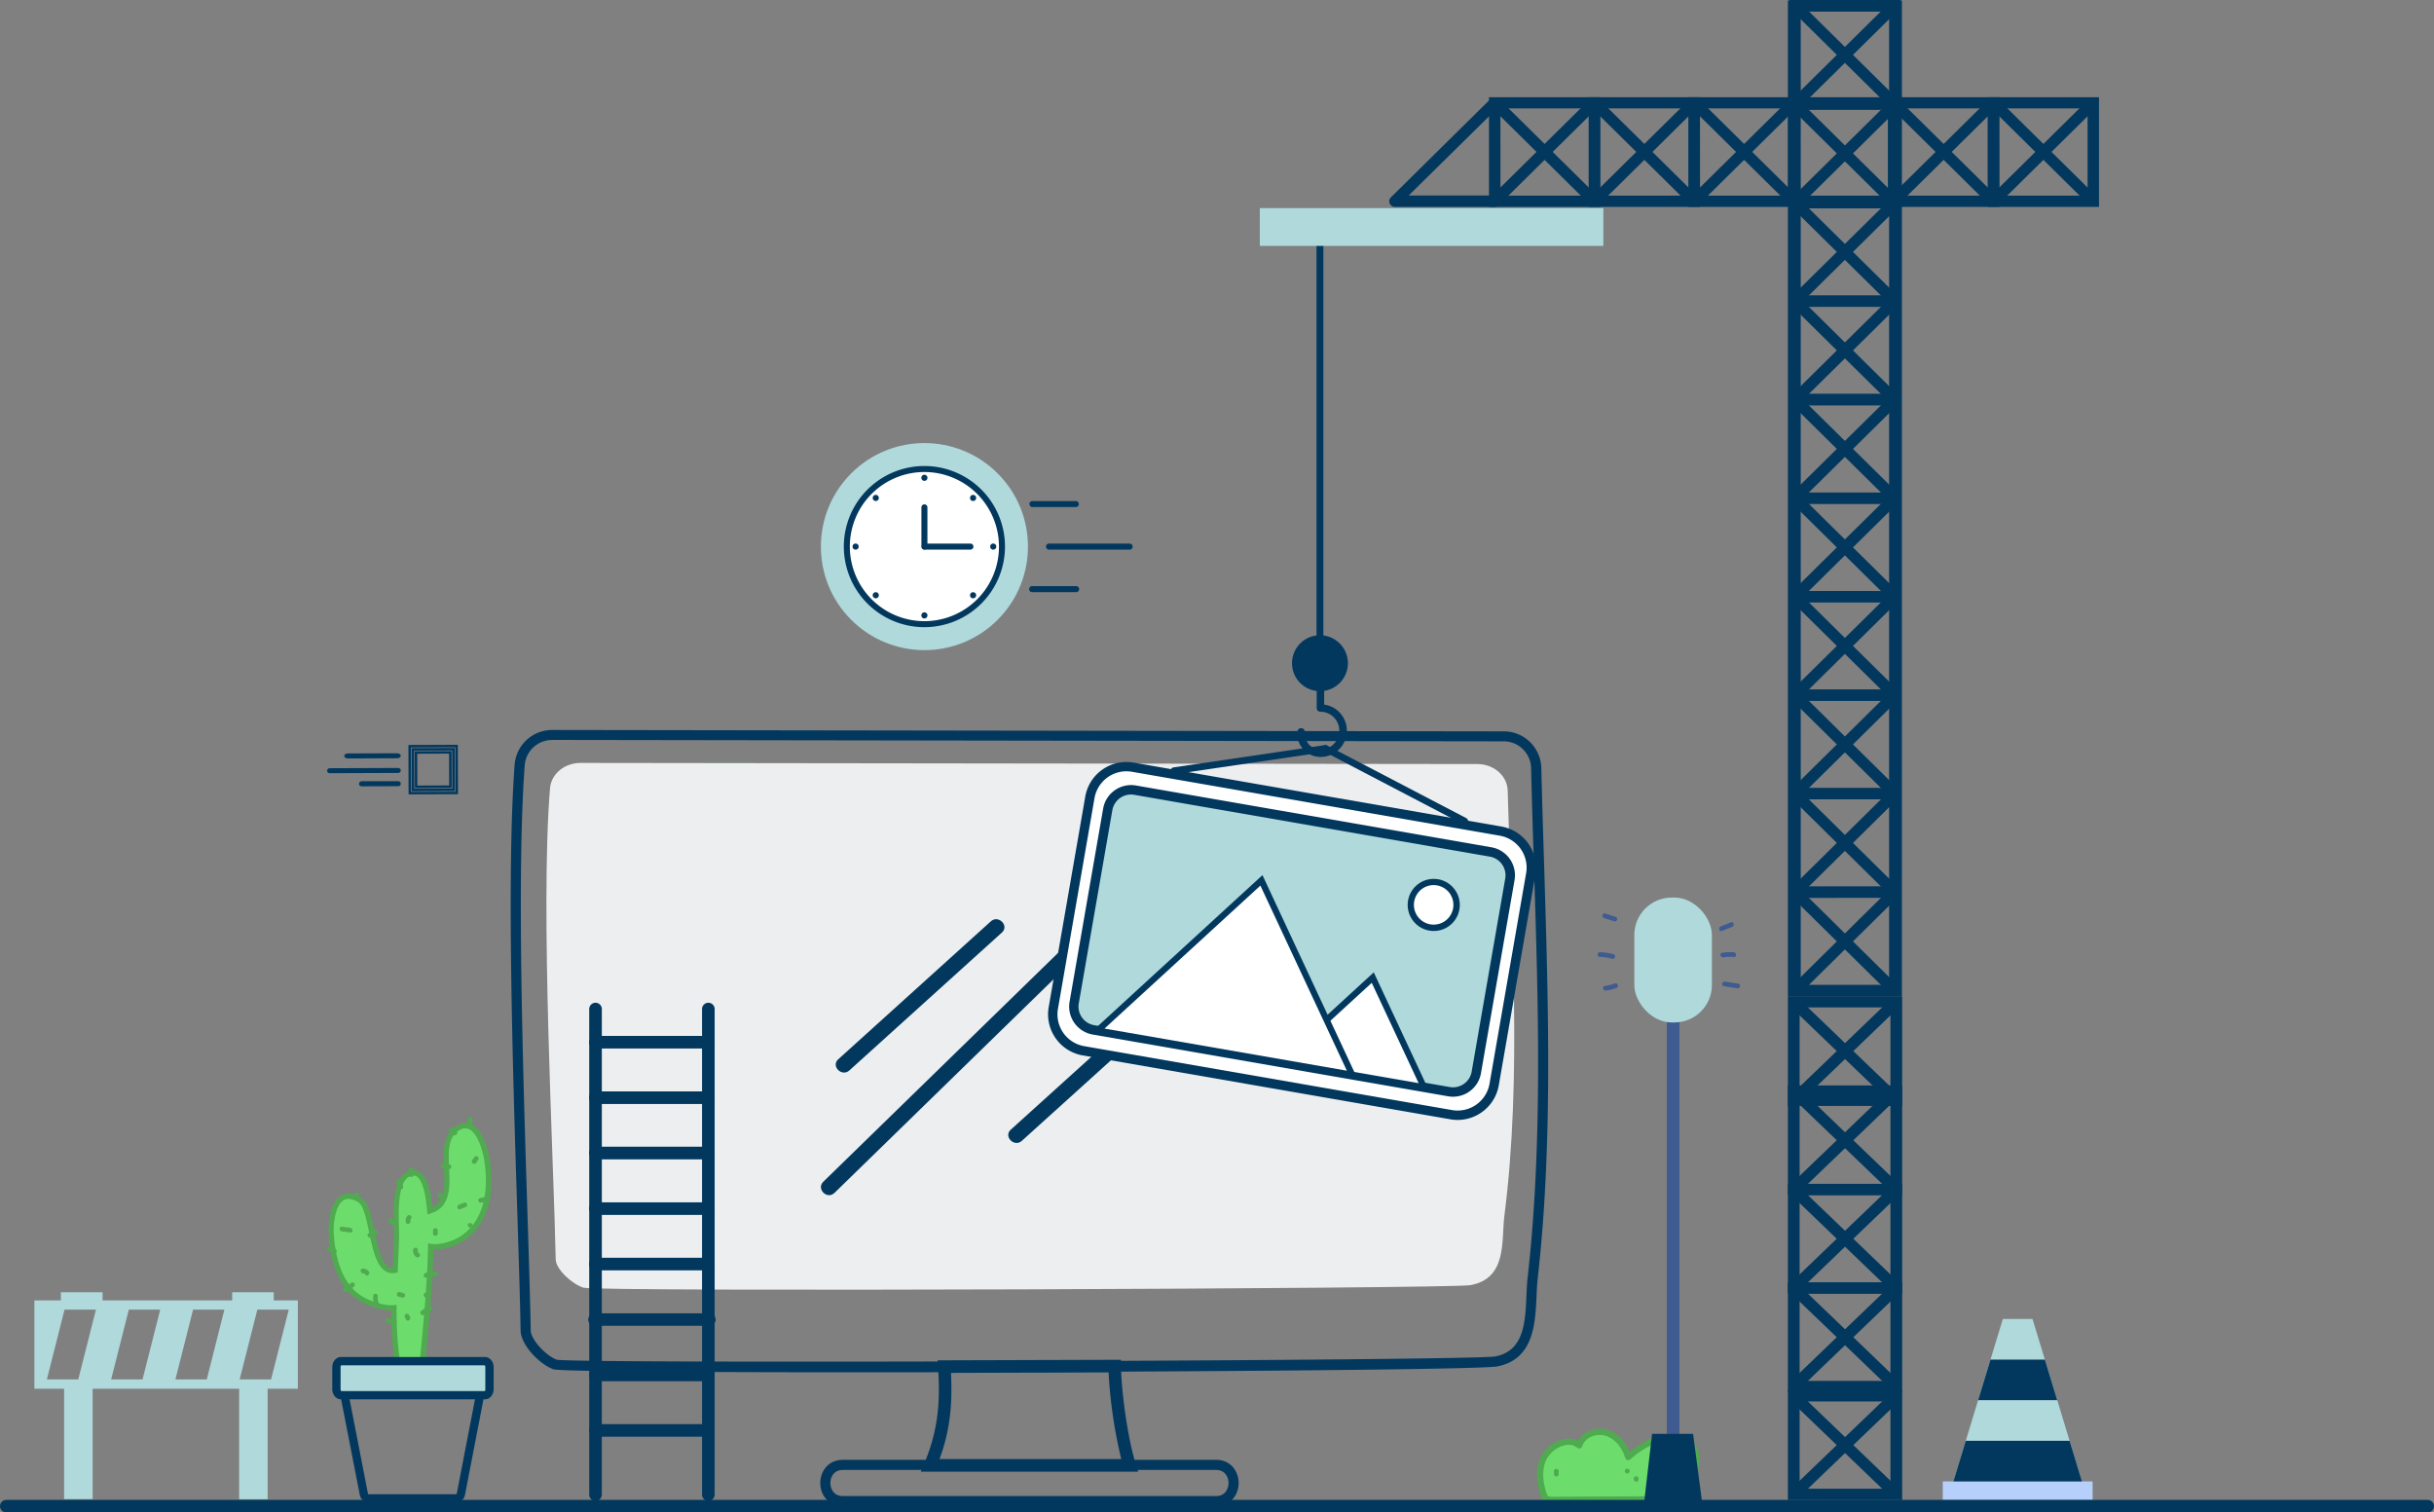 <svg xmlns="http://www.w3.org/2000/svg" viewBox="0 0 976.25 606.64"><rect x="0" y="0" width="976.25" height="606.64" fill="#808080" stroke="none"/><defs><style>.cls-1{fill:#6cdd6c;}.cls-2{fill:#50aa50;}.cls-3{fill:#03385e;}.cls-4{fill:#edeeef;fill-rule:evenodd;}.cls-5{fill:#afd9db;}.cls-6{fill:#b6d0fb;}.cls-7{fill:#fff;}.cls-8{fill:none;stroke:#03385e;stroke-miterlimit:10;}.cls-9{fill:#3f5b91;}</style></defs><g id="Layer_2" data-name="Layer 2"><g id="Layer_1-2" data-name="Layer 1"><path class="cls-1" d="M653.06,584.43c-1.31-4.3-4.33-8.32-8.61-9.7s-9.71.71-11,5c-3.93-3.29-10-.68-13.13,3.36-5.12,6.52-1.16,17.22-.31,17.91s3.42.62,3.42.62l38.29-.22s7-.51,10.26-1.8c6.53-2.6,11-13.82,6.76-19.45-2.86-3.84-8.5-4.65-13.06-3.2a36.83,36.83,0,0,0-12.58,7.47"/><path class="cls-2" d="M622.85,602.91a6.41,6.41,0,0,1-3.68-.92c-1.5-1.22-5.31-12.75.11-19.68a13.84,13.84,0,0,1,9-5.28,8,8,0,0,1,4.63.82,9,9,0,0,1,3.77-3.57,10.89,10.89,0,0,1,8.21-.75c3.81,1.23,7,4.44,8.79,8.77a36.78,36.78,0,0,1,11.62-6.54c4.57-1.46,11-.94,14.47,3.64,2,2.64,2.42,6.55,1.24,10.71-1.4,5-4.76,9.16-8.55,10.67-3.38,1.36-10.35,1.87-10.64,1.9l-38.37.21Zm6.36-23.4a5.79,5.79,0,0,0-.72,0,11.37,11.37,0,0,0-7.22,4.33c-4.49,5.73-1.13,15.29-.4,16.25a7.63,7.63,0,0,0,2.46.24l38.34-.22s6.78-.51,9.8-1.72,5.88-4.83,7.06-9c1-3.41.66-6.51-.84-8.52-2.68-3.59-7.93-3.94-11.67-2.74a35.34,35.34,0,0,0-12.12,7.21,1.25,1.25,0,0,1-1.18.27,1.28,1.28,0,0,1-.87-.85c-1.35-4.42-4.26-7.73-7.78-8.86a8.33,8.33,0,0,0-6.27.58,6.21,6.21,0,0,0-3.18,3.59,1.27,1.27,0,0,1-2,.6A5.11,5.11,0,0,0,629.21,579.51Z"/><path class="cls-2" d="M623.27,589.82v1.69a1,1,0,0,0,1.9,0v-1.69a1,1,0,0,0-1.9,0Z"/><path class="cls-2" d="M655.3,592.77v.84a1,1,0,0,0,1.89,0v-.84a1,1,0,0,0-1.89,0Z"/><path class="cls-2" d="M651.78,590.49l.42.42a1,1,0,0,0,1.35-1.34l-.43-.42a1,1,0,0,0-1.34,1.34Z"/><path class="cls-3" d="M344.22,550.41c-66.23,0-119.88-.36-122.23-1.2-5.67-2-13.08-9.88-13.18-15.45-.21-12.07-.73-28.5-1.33-47.53-1.82-57.38-4.3-136-1.08-179.45a15.09,15.09,0,0,1,15-14h.25l381.82.56a15.05,15.05,0,0,1,14.74,14.84c.3,12.7.71,25.68,1.13,38.84C621,402.07,622.85,459,616.75,512.9c-.24,2.13-.35,4.47-.45,6.9-.52,11.3-1.16,25.37-15.73,28.25C593.45,549.45,452.14,550.41,344.22,550.41ZM221.39,296.8a11,11,0,0,0-10.94,10.28c-3.2,43.27-.72,121.73,1.09,179,.6,19,1.12,35.49,1.33,47.59.07,3.51,5.95,10.07,10.48,11.69,8.13,1.66,367.1.43,376.44-1.32,11.43-2.26,12-13.54,12.44-24.44.12-2.53.23-5,.48-7.18,6.07-53.57,4.27-110.39,2.52-165.33-.41-13.17-.83-26.16-1.12-38.87a11,11,0,0,0-10.73-10.87l-381.81-.57Z"/><path class="cls-4" d="M592.75,306.45,233,306c-6.47-.09-11.9,4.34-12.39,10.14-4,48.15,1.47,148.62,2.28,189.05C223,509.1,229.4,515,234,516.47c5.45,1.73,347.33.42,355.68-1,15-2.62,12.45-18,13.71-27.83,7.12-55.61,2.75-116.06,1.33-170.45C604.61,311.27,599.31,306.55,592.75,306.45Z"/><path class="cls-3" d="M487.75,585.52H455.06c-3.25-11.2-5.38-29.4-5.44-37.62l0-2.51-73.55.22.17,2.69c.85,12.86.3,24.18-4.94,37.22H338.06c-5.94,0-9.05,4.68-9.05,9.3s3.11,9.29,9.05,9.29H487.75c5.94,0,9.05-4.68,9.05-9.3S493.69,585.52,487.75,585.52ZM381.43,550.65l63.2-.19a192.71,192.71,0,0,0,5.09,34.75H376.83C381.31,573.13,382,562.42,381.43,550.65Zm106.32,49.4H338.06c-3.93,0-5-3.29-5-5.23s1.05-5.23,5-5.23h31.53l-.29.68h87.24l-.22-.68h31.43c3.93,0,5,3.28,5,5.22S491.68,600.05,487.75,600.05Z"/><polygon class="cls-5" points="835.06 594.18 783.48 594.18 803.32 529.03 815.22 529.03 835.06 594.18"/><rect class="cls-6" x="779.22" y="594.18" width="60.1" height="7.44"/><polygon class="cls-3" points="788.44 577.89 783.48 594.18 835.06 594.18 830.1 577.89 788.44 577.89"/><polygon class="cls-3" points="793.4 561.6 825.14 561.6 820.18 545.32 798.36 545.32 793.4 561.6"/><path class="cls-5" d="M25.71,601.27H37.16V557H95.91v44.32h11.44V557h12.12V521.57H109.8V518.3H93.13v3.27h-52V518.3H24.4v3.27H13.79V557H25.71Zm90.07-76v.15l-7.06,27.85H96.13l7.09-28Zm-32.84,28H70.35l7.1-28H90Zm-25.77,0H44.58l7.09-28H64.26Zm-31.28-28H38.48l-7.09,28H18.8Z"/><path class="cls-3" d="M973.72,606.64H2.53a2.53,2.53,0,1,1,0-5.06H973.72a2.53,2.53,0,0,1,0,5.06Z"/><path class="cls-3" d="M238.86,602a2.53,2.53,0,0,1-2.53-2.52V404.72a2.53,2.53,0,1,1,5.06,0V599.43A2.52,2.52,0,0,1,238.86,602Z"/><path class="cls-3" d="M284.11,602a2.52,2.52,0,0,1-2.53-2.52V404.72a2.53,2.53,0,1,1,5.06,0V599.43A2.52,2.52,0,0,1,284.11,602Z"/><path class="cls-3" d="M284.11,420.55H238.86a2.53,2.53,0,0,1,0-5.06h45.25a2.53,2.53,0,1,1,0,5.06Z"/><path class="cls-3" d="M284.11,442.8H238.86a2.53,2.53,0,0,1,0-5.06h45.25a2.53,2.53,0,1,1,0,5.06Z"/><path class="cls-3" d="M284.11,465H238.86a2.53,2.53,0,0,1,0-5.06h45.25a2.53,2.53,0,1,1,0,5.06Z"/><path class="cls-3" d="M284.11,487.29H238.86a2.53,2.53,0,0,1,0-5.06h45.25a2.53,2.53,0,1,1,0,5.06Z"/><path class="cls-3" d="M284.11,509.53H238.86a2.53,2.53,0,0,1,0-5.06h45.25a2.53,2.53,0,0,1,0,5.06Z"/><path class="cls-3" d="M284.11,531.77H238.86a2.53,2.53,0,1,1,0-5h45.25a2.53,2.53,0,1,1,0,5Z"/><path class="cls-3" d="M284.11,554H238.86a2.53,2.53,0,0,1,0-5.06h45.25a2.53,2.53,0,0,1,0,5.06Z"/><path class="cls-3" d="M284.11,576.26H238.86a2.53,2.53,0,0,1,0-5.06h45.25a2.53,2.53,0,0,1,0,5.06Z"/><circle class="cls-5" cx="370.77" cy="219.23" r="41.53" transform="translate(-46.42 326.39) rotate(-45)"/><circle class="cls-7" cx="370.77" cy="219.23" r="31.11"/><path class="cls-3" d="M370.77,251.55a32.32,32.32,0,1,1,32.32-32.32A32.35,32.35,0,0,1,370.77,251.55Zm0-62.23a29.91,29.91,0,1,0,29.91,29.91A29.94,29.94,0,0,0,370.77,189.32Z"/><path class="cls-3" d="M370.77,220.44a1.21,1.21,0,0,1-1.2-1.21V203.39a1.21,1.21,0,0,1,2.41,0v15.84A1.21,1.21,0,0,1,370.77,220.44Z"/><path class="cls-3" d="M389.33,220.44H370.77a1.21,1.21,0,0,1,0-2.41h18.56a1.21,1.21,0,0,1,0,2.41Z"/><path class="cls-3" d="M372,191.63a1.23,1.23,0,1,1-1.23-1.22A1.23,1.23,0,0,1,372,191.63Z"/><circle class="cls-3" cx="390.29" cy="199.72" r="1.23"/><path class="cls-3" d="M398.37,220.46a1.23,1.23,0,1,1,1.23-1.23A1.23,1.23,0,0,1,398.37,220.46Z"/><circle class="cls-3" cx="390.29" cy="238.75" r="1.23"/><path class="cls-3" d="M369.54,246.83a1.23,1.23,0,1,1,1.23,1.23A1.23,1.23,0,0,1,369.54,246.83Z"/><path class="cls-3" d="M350.39,237.88a1.23,1.23,0,1,1,0,1.74A1.23,1.23,0,0,1,350.39,237.88Z"/><circle class="cls-3" cx="343.17" cy="219.23" r="1.23"/><path class="cls-3" d="M352.13,198.85a1.23,1.23,0,1,1-1.74,0A1.23,1.23,0,0,1,352.13,198.85Z"/><path class="cls-3" d="M431.52,203.37H414.09a1.2,1.2,0,1,1,0-2.4h17.43a1.2,1.2,0,1,1,0,2.4Z"/><path class="cls-3" d="M431.52,237.5H414.09a1.21,1.21,0,1,1,0-2.41h17.43a1.21,1.21,0,1,1,0,2.41Z"/><path class="cls-3" d="M453.2,220.44H420.63a1.21,1.21,0,0,1,0-2.41H453.2a1.21,1.21,0,0,1,0,2.41Z"/><rect class="cls-8" x="165.61" y="300.53" width="16.29" height="16.29" transform="translate(348.65 616.71) rotate(179.79)"/><path class="cls-8" d="M164.31,299.3l18.82-.07.07,18.82-18.82.07Zm16.3,2.47-13.76.05.05,13.76,13.76-.05Z"/><path class="cls-3" d="M145,313.34l14.75,0a1,1,0,0,1,1,1,1,1,0,0,1-1,1l-14.74.05a1,1,0,0,1,0-2Z"/><path class="cls-3" d="M139.43,302.2l19.93-.07c.76,0,1.37.45,1.38,1s-.61,1-1.38,1l-19.92.08c-.76,0-1.38-.45-1.38-1S138.67,302.21,139.43,302.2Z"/><path class="cls-3" d="M132.19,308.12l27.55-.1a1,1,0,1,1,0,2l-27.54.1a1,1,0,0,1,0-2Z"/><rect class="cls-9" x="668.53" y="383.78" width="5.06" height="217.43"/><rect class="cls-5" x="655.51" y="360" width="31.11" height="50.09" rx="15"/><path class="cls-9" d="M691.42,395.54l5.34.86c1.19.19,1.71-1.64.5-1.83l-5.33-.86c-1.2-.19-1.71,1.63-.51,1.83Z"/><path class="cls-9" d="M691.24,384a15.08,15.08,0,0,1,4.19-.14c1.21.11,1.21-1.79,0-1.9a17.63,17.63,0,0,0-4.7.21c-1.19.21-.69,2,.51,1.83Z"/><path class="cls-9" d="M690.66,373.4l4.09-1.63c1.12-.44.63-2.28-.5-1.83l-4.09,1.63c-1.13.44-.64,2.28.5,1.83Z"/><path class="cls-9" d="M644.17,397.3a21.35,21.35,0,0,0,4.09-1c1.15-.4.66-2.23-.5-1.83a21.53,21.53,0,0,1-4.09,1c-1.21.17-.7,2,.5,1.83Z"/><path class="cls-9" d="M641.71,383.82a20.77,20.77,0,0,1,5.14.79,1,1,0,0,0,.51-1.83,23,23,0,0,0-5.65-.85c-1.22,0-1.22,1.86,0,1.89Z"/><path class="cls-9" d="M643.36,368.23l4.1,1.3c1.16.37,1.66-1.46.5-1.83l-4.09-1.3c-1.17-.37-1.67,1.46-.51,1.83Z"/><polygon class="cls-3" points="659.26 604.15 662.63 575.09 679.07 575.09 682.86 603.73 659.26 604.15"/><path class="cls-1" d="M195.27,465c-.74-4.62-4-16.54-11.22-12.77-11.65,6.11,2.41,29.3-11.63,33.39-.76-9.25-2.74-15.61-6.92-15.23-8.6.78-6.32,20.8-6.46,25.31s-.36,9.09-.56,13.73c-10.13,1.82-8.13-24.6-14.29-28.25-9.58-5.68-11.61,7-11.35,12.83.45,10,3.12,21.86,12.47,27.14,3.08,1.74,8.52,3.71,12.75,3.36a131.89,131.89,0,0,0,1.61,23.41.08.08,0,0,0,.16,0h0l5.68.3s0,.07,0,.11c-.05,2.49,3.85,2.49,3.88,0,.07-4.81,3-28.39,3.38-48.37,4.53.68,10.22-1.43,13.49-3.82C195.92,489.05,197.05,476,195.27,465Z"/><path class="cls-2" d="M167.41,551.29a3.19,3.19,0,0,1-1.64-.45,2.71,2.71,0,0,1-1.22-1.58l-4.18-.23-1.53.05-.23-1A129,129,0,0,1,157,525.65c-4.66,0-9.76-2.17-12.2-3.54-10-5.64-12.58-18.36-13-28-.17-3.9.65-11.95,5-14.56,2.21-1.32,4.89-1.07,8,.75s4.11,7.19,5.42,13.47c1.78,8.51,3.38,14.63,7.28,14.73l.1-2.09c.16-3.61.32-7.19.43-10.69,0-.69,0-1.75-.06-3.05-.28-7.88-.78-22.55,7.5-23.31a4.54,4.54,0,0,1,3.45,1.11c2.31,1.95,3.79,6.44,4.5,13.71,5.23-2.33,5-8.39,4.65-15.33s-.63-14.28,5.54-17.52a6,6,0,0,1,5.69-.25c5.15,2.58,6.91,12.66,7.1,13.8h0c1.36,8.42,1.94,23.8-9.46,32.17a22.4,22.4,0,0,1-13.07,4.14c-.3,13-1.63,27.41-2.53,37-.44,4.81-.8,8.61-.82,10.17a2.89,2.89,0,0,1-1.48,2.54A3.33,3.33,0,0,1,167.41,551.29Zm-6.83-4.4,6,.32,0,1c0,.5.17.66.31.74a1.09,1.09,0,0,0,1.05,0,.72.72,0,0,0,.37-.68c0-1.64.36-5.29.83-10.34.92-9.86,2.3-24.76,2.54-38l0-1.22,1.21.18c4.19.62,9.67-1.41,12.7-3.63,10.47-7.68,9.89-22.15,8.6-30.09h0c-.56-3.48-2.53-10.51-5.93-12.21a3.88,3.88,0,0,0-3.73.22c-5,2.61-4.68,8.88-4.39,15.52.33,7.3.7,15.58-7.44,18l-1.27.36-.11-1.31c-.75-9.22-2.51-12.5-3.86-13.64a2.42,2.42,0,0,0-1.88-.61c-6.25.56-5.77,14.43-5.54,21.09,0,1.36.08,2.46.06,3.18-.11,3.52-.27,7.1-.43,10.73l-.18,3.88-.84.15c-6.94,1.24-8.89-8.09-10.61-16.33-1.11-5.29-2.26-10.77-4.42-12.06-2.35-1.39-4.29-1.64-5.77-.76-3.21,1.93-4.13,8.76-4,12.62.41,9.13,2.82,21.1,11.93,26.25,3.15,1.78,8.29,3.54,12.13,3.22l1.17-.09v1.17A134,134,0,0,0,160.58,546.89Z"/><path class="cls-3" d="M182.81,602.62H148a3.66,3.66,0,0,1-3.69-3L136.38,559l3.28-.64L147.57,599a.37.37,0,0,0,.41.32h34.83a.37.37,0,0,0,.41-.32l7.84-40.59,3.28.64L186.5,599.6A3.66,3.66,0,0,1,182.81,602.62Z"/><path class="cls-5" d="M136.73,546h57.81c1,0,1.79,1.09,1.79,2.42v8.79c0,1.33-.8,2.42-1.79,2.42H136.73c-1,0-1.79-1.09-1.79-2.42v-8.79C134.94,547,135.75,546,136.73,546Z"/><path class="cls-3" d="M194.54,560.49H136.73c-1.49,0-2.7-1.49-2.7-3.33v-8.79c0-1.84,1.21-3.33,2.7-3.33h57.81c1.49,0,2.7,1.49,2.7,3.33v8.79C197.24,559,196,560.49,194.54,560.49Zm-57.81-13.63c-.41,0-.88.65-.88,1.51v8.79c0,.87.47,1.51.88,1.51h57.81c.42,0,.88-.64.88-1.51v-8.79c0-.86-.46-1.51-.88-1.51Z"/><path class="cls-3" d="M194.54,560.34H136.73c-1.4,0-2.55-1.42-2.55-3.18v-8.79c0-1.75,1.15-3.18,2.55-3.18h57.81c1.41,0,2.55,1.43,2.55,3.18v8.79C197.09,558.92,196,560.34,194.54,560.34Zm-57.81-13.63c-.48,0-1,.68-1,1.66v8.79c0,1,.55,1.66,1,1.66h57.81c.49,0,1-.68,1-1.66v-8.79c0-1-.54-1.66-1-1.66Z"/><path class="cls-3" d="M194.54,561.25H136.73c-1.91,0-3.46-1.83-3.46-4.09v-8.79c0-2.25,1.55-4.09,3.46-4.09h57.81c1.91,0,3.46,1.84,3.46,4.09v8.79C198,559.42,196.45,561.25,194.54,561.25Zm-57.7-13.63a1.18,1.18,0,0,0-.23.75v8.79a1,1,0,0,0,.26.78l57.67,0c-.07,0,.12-.28.12-.75v-8.79a1.07,1.07,0,0,0-.26-.78Z"/><path class="cls-2" d="M137.13,493.92l3.37.43c1.2.15,1.19-1.75,0-1.9l-3.37-.43c-1.21-.15-1.2,1.74,0,1.9Z"/><path class="cls-2" d="M142.09,479v1.69a1,1,0,0,0,1.89,0V479a1,1,0,0,0-1.89,0Z"/><path class="cls-2" d="M148.64,496.39l2.47-1.37c1.07-.6.11-2.23-1-1.64l-2.46,1.37a1,1,0,0,0,.95,1.64Z"/><path class="cls-2" d="M138.91,518.21l3-2.08c1-.69,0-2.34-1-1.64l-3,2.08c-1,.69,0,2.34,1,1.64Z"/><path class="cls-2" d="M131.8,501.9l2.11.83c1.14.45,1.63-1.39.51-1.83l-2.12-.83c-1.13-.44-1.63,1.39-.5,1.83Z"/><path class="cls-2" d="M145.56,510.71a1.33,1.33,0,0,1,1,.58c.78.94,2.11-.41,1.34-1.34a3.16,3.16,0,0,0-2.34-1.14c-1.21-.09-1.21,1.81,0,1.9Z"/><path class="cls-2" d="M149.72,519.63a6.49,6.49,0,0,0,.46,3.69c.48,1.12,2.11.16,1.64-1a4.06,4.06,0,0,1-.27-2.23c.19-1.19-1.64-1.71-1.83-.5Z"/><path class="cls-2" d="M159.63,520l1.68.44a.94.94,0,0,0,.5-1.82l-1.68-.45a1,1,0,0,0-.5,1.83Z"/><path class="cls-2" d="M165.68,501.34a3.13,3.13,0,0,0,1.14,2.75c.92.79,2.27-.55,1.34-1.34a1.43,1.43,0,0,1-.58-1.41c.11-1.22-1.79-1.21-1.9,0Z"/><path class="cls-2" d="M163.28,487.79a2.9,2.9,0,0,0-.49,2.42c.21,1.2,2,.69,1.82-.51a1,1,0,0,1,.3-.95c.73-1-.92-1.94-1.63-1Z"/><path class="cls-2" d="M173.69,493.33V495a1,1,0,0,0,1.89,0v-1.69a1,1,0,0,0-1.89,0Z"/><path class="cls-2" d="M156,490.36l1.26.84c1,.68,2-1,1-1.64l-1.26-.84c-1-.68-2,1-1,1.64Z"/><path class="cls-2" d="M159.21,474.62a2.32,2.32,0,0,1,.59,1.43c.1,1.21,2,1.22,1.9,0a4.55,4.55,0,0,0-1.15-2.77c-.79-.92-2.13.42-1.34,1.34Z"/><path class="cls-2" d="M164,468.89v2.53a1,1,0,0,0,1.89,0v-2.53a1,1,0,0,0-1.89,0Z"/><path class="cls-2" d="M175.72,480l.82.86c.84.89,2.18-.45,1.34-1.34l-.82-.86c-.84-.89-2.18.46-1.34,1.34Z"/><path class="cls-2" d="M177.6,468.73l2.52.15c1.22.07,1.22-1.83,0-1.9l-2.52-.14c-1.22-.07-1.21,1.82,0,1.89Z"/><path class="cls-2" d="M180.29,453.55l1.68,1.69a1,1,0,0,0,1.34-1.35l-1.68-1.68a1,1,0,0,0-1.34,1.34Z"/><path class="cls-2" d="M187.59,448.67v2.95a1,1,0,0,0,1.9,0v-2.95a1,1,0,0,0-1.9,0Z"/><path class="cls-2" d="M191,466.41l.84-1.27c.67-1-1-2-1.64-1l-.84,1.27c-.67,1,1,2,1.64,1Z"/><path class="cls-2" d="M184.6,485l2.12-.82c1.12-.44.63-2.27-.51-1.83l-2.11.82c-1.13.44-.64,2.27.5,1.83Z"/><path class="cls-2" d="M193,482.39l2.11-.44c1.19-.25.69-2.08-.51-1.83l-2.1.44c-1.19.24-.69,2.07.5,1.83Z"/><path class="cls-2" d="M187.59,491.22v.42a1,1,0,0,0,1.9,0v-.42a1,1,0,0,0-1.9,0Z"/><path class="cls-2" d="M171.31,520.25l1.26-.84c1-.67.07-2.31-.95-1.63l-1.27.84c-1,.67-.06,2.31,1,1.63Z"/><path class="cls-2" d="M170.2,527.24a5.37,5.37,0,0,1,2.58-1.38c1.19-.28.69-2.1-.5-1.83a7.29,7.29,0,0,0-3.42,1.87c-.88.85.46,2.19,1.34,1.34Z"/><path class="cls-2" d="M162.39,528.38c.15.28.29.56.43.84.56,1.09,2.19.13,1.64-1l-.43-.84c-.55-1.09-2.19-.13-1.64,1Z"/><path class="cls-2" d="M155.17,530.42a4.74,4.74,0,0,0,3.28.46c1.19-.25.69-2.07-.51-1.83a2.59,2.59,0,0,1-1.81-.26c-1.08-.57-2,1.07-1,1.63Z"/><path class="cls-2" d="M170.85,512.44l3.78-.48c1.2-.15,1.21-2,0-1.89l-3.78.47c-1.2.15-1.21,2.05,0,1.9Z"/><path class="cls-3" d="M340.66,429.35,401.89,374c3-2.73-1.46-7.19-4.47-4.47l-61.23,55.35c-3,2.73,1.46,7.19,4.47,4.47Z"/><path class="cls-3" d="M409.85,457.58l61.23-55.35c3-2.73-1.46-7.19-4.47-4.47l-61.22,55.35c-3,2.73,1.45,7.19,4.46,4.47Z"/><path class="cls-3" d="M334.67,478.49,463,353.37c2.92-2.85-1.56-7.32-4.47-4.47L330.2,474c-2.91,2.85,1.56,7.31,4.47,4.47Z"/><rect class="cls-3" x="528.04" y="89.41" width="2.75" height="176.59"/><path class="cls-3" d="M540.63,266a11.21,11.21,0,1,1-11.21-11.2A11.21,11.21,0,0,1,540.63,266Z"/><path class="cls-3" d="M529.57,303.6a9.26,9.26,0,0,1-9.2-10.05,1.49,1.49,0,0,1,3,0,7.15,7.15,0,0,0,1.81,5.25,7,7,0,0,0,4.42,1.83,7.58,7.58,0,1,0,0-15.16,1.49,1.49,0,0,1-1.49-1.49v-8.24a1.49,1.49,0,0,1,3,0v6.86a10.55,10.55,0,0,1-1.48,21Z"/><path class="cls-3" d="M470.71,310.5a1.37,1.37,0,0,1,0-2.71l60.68-8.94a1.37,1.37,0,1,1,.4,2.72l-60.67,8.94A1.29,1.29,0,0,1,470.71,310.5Z"/><path class="cls-3" d="M587.18,330.69a1.23,1.23,0,0,1-.41-.13L531,301.43a1.38,1.38,0,0,1,1.28-2.44l55.79,29.13a1.37,1.37,0,0,1-.87,2.57Z"/><path class="cls-7" d="M582.62,447.17,434,421.35a14.31,14.31,0,0,1-11.65-16.55l14.87-85.56A14.3,14.3,0,0,1,453.8,307.6l148.59,25.82A14.31,14.31,0,0,1,614,350l-14.87,85.56A14.31,14.31,0,0,1,582.62,447.17Z"/><path class="cls-3" d="M584.65,449.2a17.7,17.7,0,0,1-2.88-.25L434.23,423.31A16.74,16.74,0,0,1,420.61,404l14.68-84.51a16.75,16.75,0,0,1,19.35-13.62l147.55,25.64a16.74,16.74,0,0,1,13.63,19.35l-14.69,84.51A16.78,16.78,0,0,1,584.65,449.2ZM451.77,309.36A13,13,0,0,0,439,320.09L424.34,404.6a12.94,12.94,0,0,0,10.54,15l147.55,25.64a13,13,0,0,0,15-10.54l14.69-84.51a13,13,0,0,0-10.54-15L454,309.55A12.88,12.88,0,0,0,451.77,309.36Z"/><path class="cls-5" d="M581.51,437.9,438.2,413a9.14,9.14,0,0,1-7.44-10.57l13.58-78.13a9.15,9.15,0,0,1,10.57-7.44l143.3,24.9a9.15,9.15,0,0,1,7.45,10.57l-13.58,78.13A9.13,9.13,0,0,1,581.51,437.9Z"/><path class="cls-3" d="M582.82,439.88a11,11,0,0,1-2-.17L438.21,414.93A11.39,11.39,0,0,1,429,401.77l13.46-77.46a11.39,11.39,0,0,1,13.16-9.26L598.2,339.84A11.38,11.38,0,0,1,607.47,353L594,430.45a11.37,11.37,0,0,1-11.19,9.43ZM581.5,436a7.59,7.59,0,0,0,8.77-6.18l13.46-77.46a7.59,7.59,0,0,0-6.17-8.77L454.92,318.79a7.6,7.6,0,0,0-8.77,6.17l-13.46,77.46a7.57,7.57,0,0,0,6.17,8.77Z"/><polygon class="cls-7" points="513.53 426.09 550.61 392.11 571.13 436.1 513.53 426.09"/><path class="cls-3" d="M573.3,437.76,510.78,426.9,551,390Zm-57-12.47L569,434.44,550.19,394.2Z"/><polygon class="cls-7" points="440.2 413.35 505.94 353.1 542.33 431.1 440.2 413.35"/><path class="cls-3" d="M544.5,432.75l-107-18.59L506.36,351ZM443,412.55l97.21,16.89L505.53,355.2Z"/><path class="cls-7" d="M584.12,364.52a9.2,9.2,0,1,1-7.49-10.63A9.2,9.2,0,0,1,584.12,364.52Z"/><path class="cls-3" d="M575.08,373.41a10.06,10.06,0,0,1-1.81-.16,10.46,10.46,0,0,1-8.51-12.09,10.45,10.45,0,1,1,10.32,12.25ZM575,355a7.93,7.93,0,0,0-1.34,15.74,7.94,7.94,0,0,0,9.17-6.45h0a7.94,7.94,0,0,0-6.46-9.17A7.84,7.84,0,0,0,575,355Z"/><rect class="cls-5" x="505.29" y="83.47" width="137.8" height="15.16"/><path class="cls-3" d="M762.84,399.56H717.1V.2h45.74Zm-41.22-4.47h36.7V4.67h-36.7Z"/><path class="cls-3" d="M762.27,44h-44.6V0h44.6Zm-40-4.52h35.43v-35H722.25Z"/><polygon class="cls-3" points="758.35 43.37 718.34 3.86 721.58 0.66 761.6 40.17 758.35 43.37"/><polygon class="cls-3" points="721.58 43.37 718.34 40.17 758.35 0.66 761.6 3.86 721.58 43.37"/><path class="cls-3" d="M762.27,83.54h-44.6v-44h44.6Zm-40-4.52h35.43V44H722.25Z"/><polygon class="cls-3" points="758.35 82.88 718.34 43.37 721.58 40.17 761.6 79.68 758.35 82.88"/><polygon class="cls-3" points="721.58 82.88 718.34 79.68 758.35 40.17 761.6 43.37 721.58 82.88"/><path class="cls-3" d="M762.27,123.05h-44.6V79h44.6Zm-40-4.53h35.43v-35H722.25Z"/><polygon class="cls-3" points="758.35 122.39 718.34 82.88 721.58 79.68 761.6 119.19 758.35 122.39"/><polygon class="cls-3" points="721.58 122.39 718.34 119.19 758.35 79.68 761.6 82.88 721.58 122.39"/><path class="cls-3" d="M762.27,162.56h-44.6v-44h44.6Zm-40-4.53h35.43v-35H722.25Z"/><polygon class="cls-3" points="758.35 161.9 718.34 122.39 721.58 119.19 761.6 158.7 758.35 161.9"/><polygon class="cls-3" points="721.58 161.9 718.34 158.7 758.35 119.19 761.6 122.39 721.58 161.9"/><path class="cls-3" d="M762.27,202.07h-44.6V158h44.6Zm-40-4.53h35.43v-35H722.25Z"/><polygon class="cls-3" points="758.35 201.41 718.34 161.9 721.58 158.7 761.6 198.2 758.35 201.41"/><polygon class="cls-3" points="721.58 201.41 718.34 198.2 758.35 158.7 761.6 161.9 721.58 201.41"/><path class="cls-3" d="M762.27,241.58h-44.6v-44h44.6Zm-40-4.53h35.43v-35H722.25Z"/><polygon class="cls-3" points="758.35 240.91 718.34 201.41 721.58 198.2 761.6 237.71 758.35 240.91"/><polygon class="cls-3" points="721.58 240.91 718.34 237.71 758.35 198.2 761.6 201.41 721.58 240.91"/><path class="cls-3" d="M762.27,281.08h-44.6v-44h44.6Zm-40-4.52h35.43v-35H722.25Z"/><polygon class="cls-3" points="758.35 280.42 718.34 240.91 721.58 237.71 761.6 277.22 758.35 280.42"/><polygon class="cls-3" points="721.58 280.42 718.34 277.22 758.35 237.71 761.6 240.91 721.58 280.42"/><path class="cls-3" d="M762.27,320.59h-44.6v-44h44.6Zm-40-4.52h35.43v-35H722.25Z"/><polygon class="cls-3" points="758.35 319.93 718.34 280.42 721.58 277.22 761.6 316.73 758.35 319.93"/><polygon class="cls-3" points="721.58 319.93 718.34 316.73 758.35 277.22 761.6 280.42 721.58 319.93"/><path class="cls-3" d="M762.27,360.1h-44.6v-44h44.6Zm-40-4.53h35.43v-35H722.25Z"/><polygon class="cls-3" points="758.35 359.44 718.34 319.93 721.58 316.73 761.6 356.24 758.35 359.44"/><polygon class="cls-3" points="721.58 359.44 718.34 356.24 758.35 316.73 761.6 319.93 721.58 359.44"/><path class="cls-3" d="M762.27,399.61h-44.6v-44h44.6Zm-40-4.53h35.43v-35H722.25Z"/><polygon class="cls-3" points="758.35 398.95 718.34 359.44 721.58 356.24 761.6 395.74 758.35 398.95"/><polygon class="cls-3" points="721.58 398.95 718.34 395.74 758.35 356.24 761.6 359.44 721.58 398.95"/><path class="cls-3" d="M841.89,83h-44.6v-44h44.6Zm-40-4.53H837.3v-35H801.87Z"/><polygon class="cls-3" points="801.2 82.28 797.96 79.08 837.97 39.58 841.22 42.78 801.2 82.28"/><polygon class="cls-3" points="837.97 82.28 797.96 42.78 801.2 39.58 841.22 79.08 837.97 82.28"/><path class="cls-3" d="M801.87,83H757.28v-44h44.59Zm-40-4.53h35.43v-35H761.86Z"/><polygon class="cls-3" points="761.19 82.28 757.95 79.08 797.96 39.58 801.2 42.78 761.19 82.28"/><polygon class="cls-3" points="797.96 82.28 757.95 42.78 761.19 39.58 801.2 79.08 797.96 82.28"/><path class="cls-3" d="M761.86,83h-44.6v-44h44.6Zm-40-4.53h35.43v-35H721.85Z"/><path class="cls-3" d="M721.85,83h-44.6v-44h44.6Zm-40-4.53h35.43v-35H681.83Z"/><polygon class="cls-3" points="681.16 82.28 677.92 79.08 717.93 39.58 721.17 42.78 681.16 82.28"/><polygon class="cls-3" points="717.93 82.28 677.92 42.78 681.16 39.58 721.17 79.08 717.93 82.28"/><path class="cls-3" d="M681.83,83h-44.6v-44h44.6Zm-40-4.53h35.43v-35H641.82Z"/><polygon class="cls-3" points="641.15 82.28 637.9 79.08 677.92 39.58 681.16 42.78 641.15 82.28"/><polygon class="cls-3" points="677.92 82.28 637.9 42.78 641.15 39.58 681.16 79.08 677.92 82.28"/><path class="cls-3" d="M641.82,83h-44.6v-44h44.6Zm-40-4.53h35.43v-35H601.8Z"/><path class="cls-3" d="M599.51,83h-40a2.29,2.29,0,0,1-2.12-1.4,2.25,2.25,0,0,1,.5-2.47l40-39.5,3.24,3.2L565,78.42h33.53L637.9,39.58l3.25,3.2-40,39.5A2.29,2.29,0,0,1,599.51,83Z"/><polygon class="cls-3" points="637.9 82.28 597.89 42.78 601.13 39.58 641.15 79.08 637.9 82.28"/><path class="cls-3" d="M762.94,443.59H717.1v-44h45.84Zm-41.13-4.52h36.42v-35H721.81Z"/><polygon class="cls-3" points="758.92 442.93 717.79 403.42 721.12 400.22 762.25 439.73 758.92 442.93"/><polygon class="cls-3" points="721.12 442.93 717.79 439.73 758.92 400.22 762.25 403.42 721.12 442.93"/><path class="cls-3" d="M762.94,601.63H717.1v-44h45.84Zm-41.13-4.53h36.42v-35H721.81Z"/><polygon class="cls-3" points="758.92 600.96 717.79 561.46 721.12 558.25 762.25 597.76 758.92 600.96"/><polygon class="cls-3" points="721.12 600.96 717.79 597.76 758.92 558.25 762.25 561.46 721.12 600.96"/><path class="cls-3" d="M762.94,479.36H717.1v-44h45.84Zm-41.13-4.53h36.42v-35H721.81Z"/><polygon class="cls-3" points="758.92 478.69 717.79 439.19 721.12 435.99 762.25 475.49 758.92 478.69"/><polygon class="cls-3" points="721.12 478.69 717.79 475.49 758.92 435.99 762.25 439.19 721.12 478.69"/><path class="cls-3" d="M762.94,518.87H717.1v-44h45.84Zm-41.13-4.53h36.42v-35H721.81Z"/><polygon class="cls-3" points="758.92 518.2 717.79 478.69 721.12 475.49 762.25 515 758.92 518.2"/><polygon class="cls-3" points="721.12 518.2 717.79 515 758.92 475.49 762.25 478.69 721.12 518.2"/><path class="cls-3" d="M762.94,558.37H717.1v-44h45.84Zm-41.13-4.52h36.42v-35H721.81Z"/><polygon class="cls-3" points="758.92 557.71 717.79 518.2 721.12 515 762.25 554.51 758.92 557.71"/><polygon class="cls-3" points="721.12 557.71 717.79 554.51 758.92 515 762.25 518.2 721.12 557.71"/></g></g></svg>